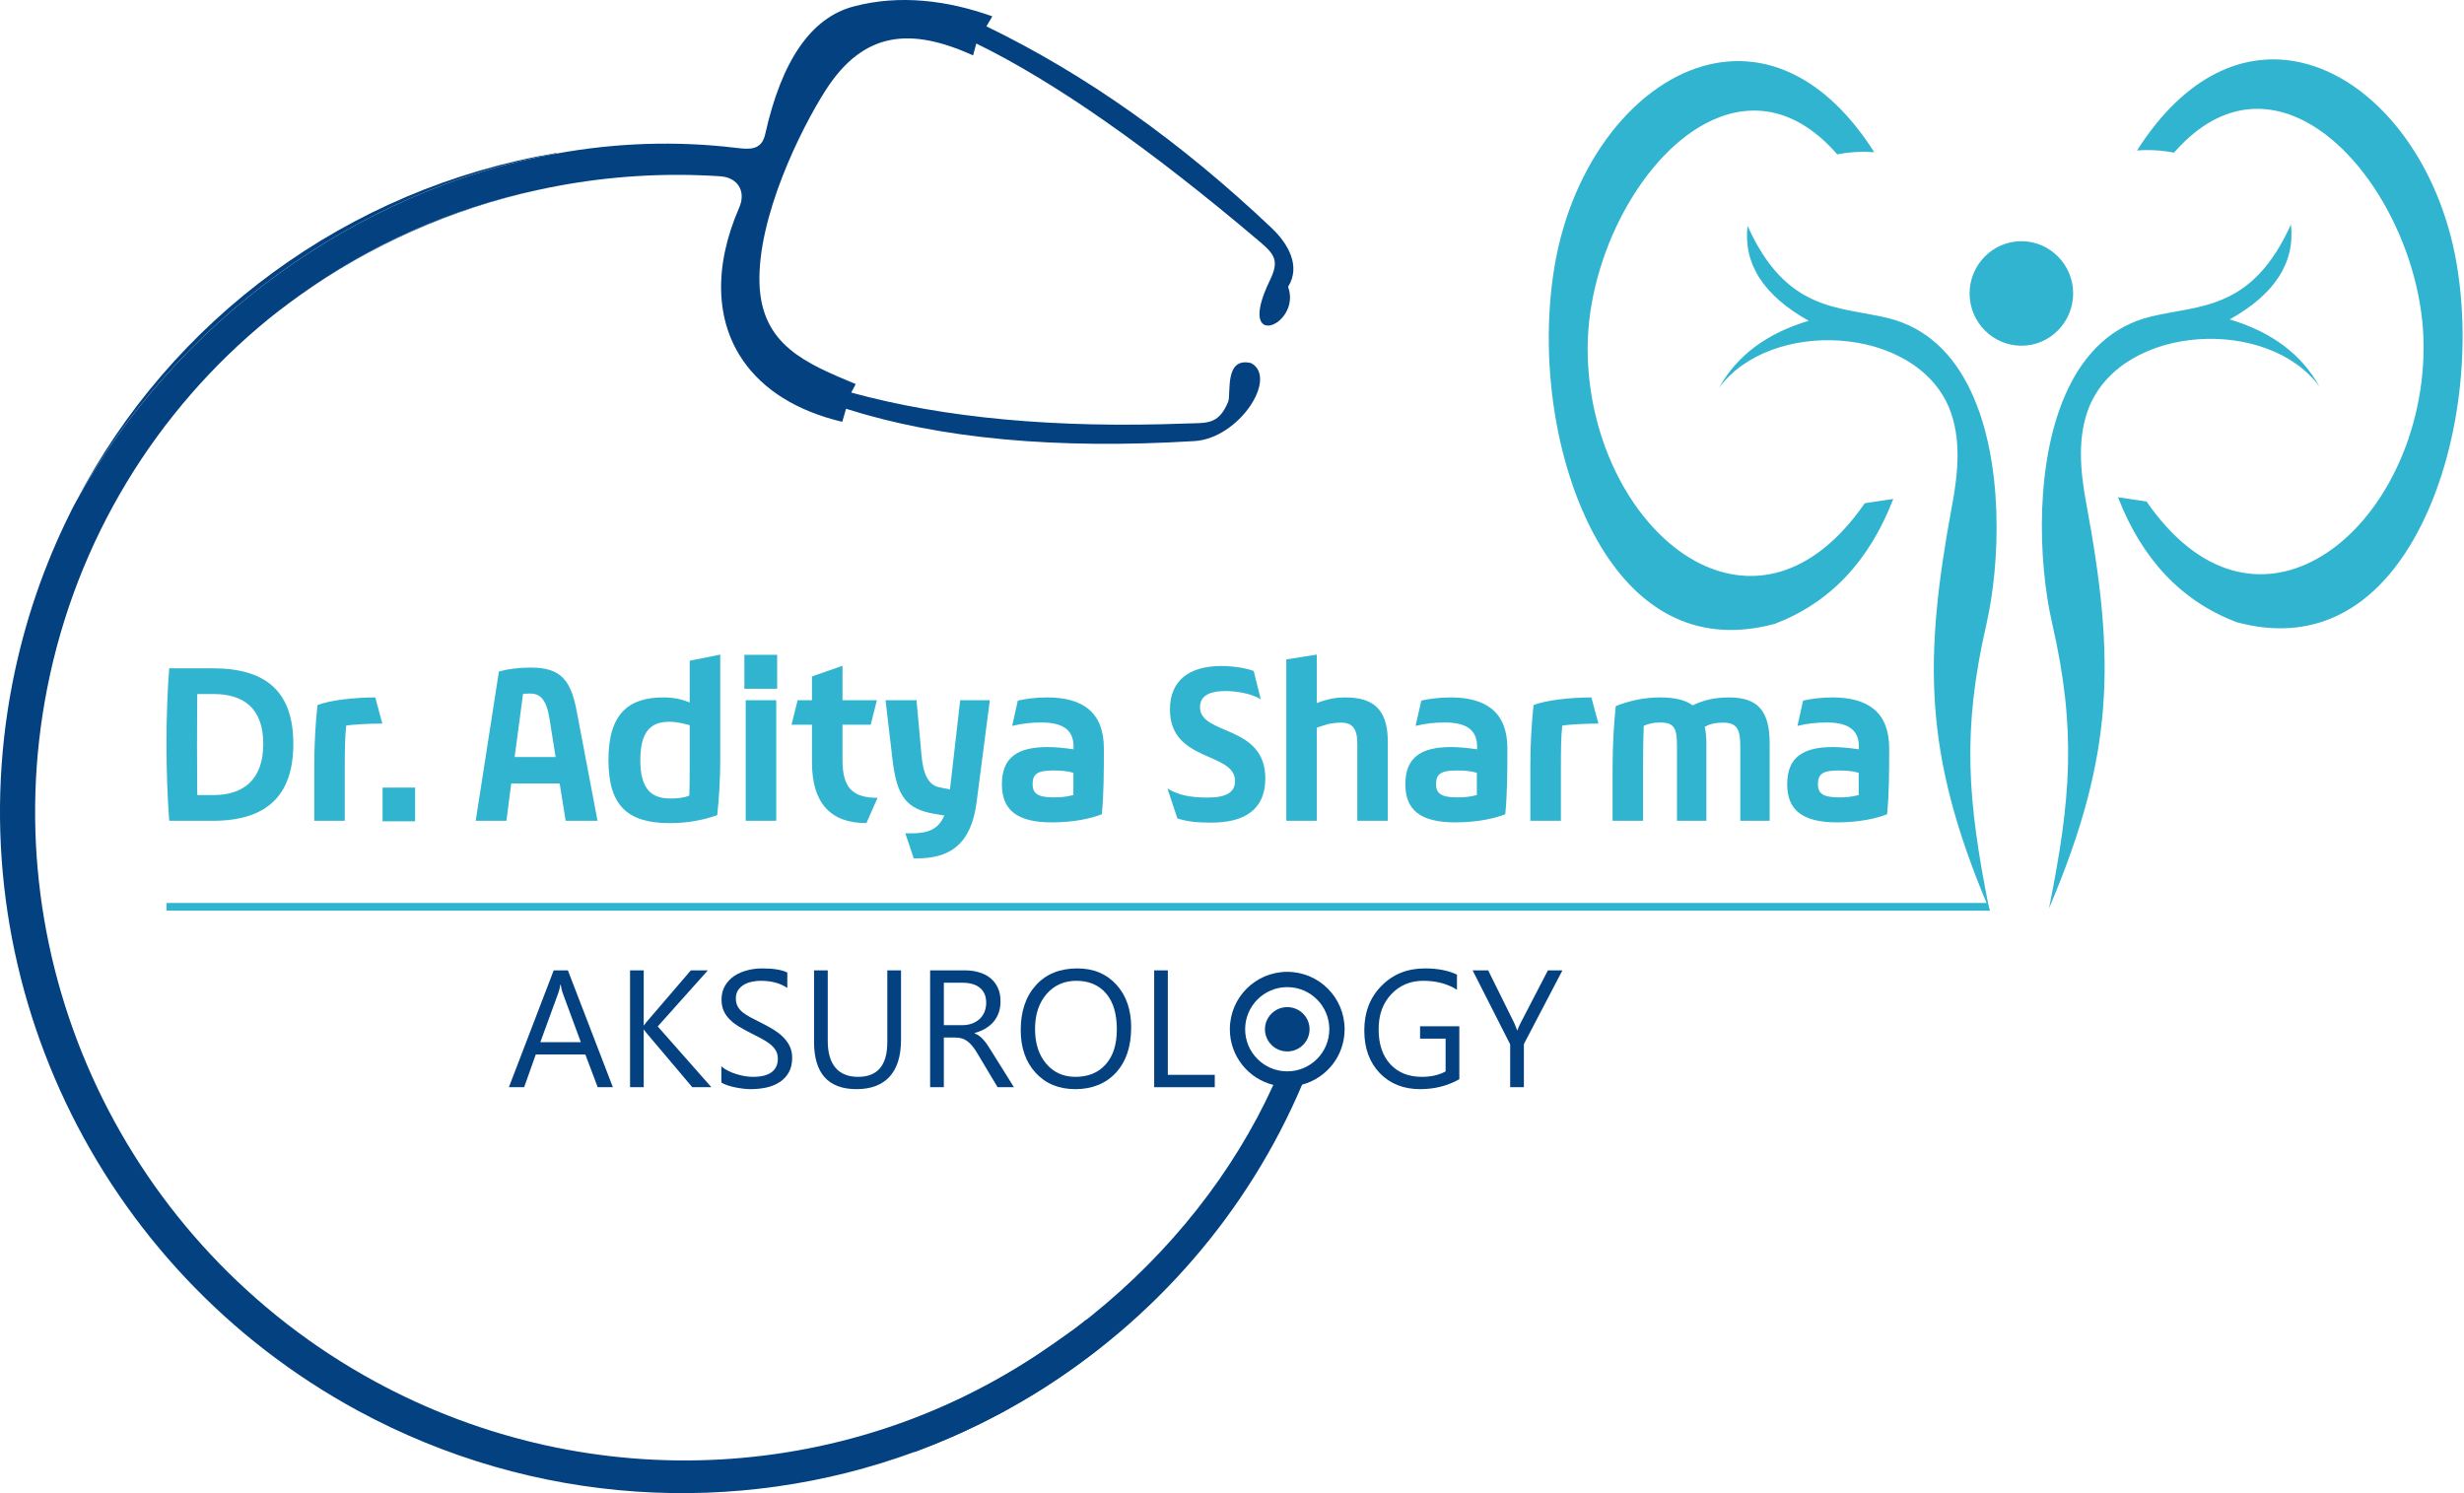 <svg width="165" height="100" viewBox="0 0 165 100" fill="none" xmlns="http://www.w3.org/2000/svg">
<g clip-path="url(#clip0_1161_1240)">
<path d="M124.872 33.701C121.32 38.844 117.059 39.514 113.512 37.571C109.443 35.338 106.32 29.656 106.316 23.342C106.316 17.101 110.043 10.162 114.655 8.052C117.337 6.824 120.312 7.22 123.031 10.338C123.851 10.179 124.684 10.134 125.508 10.195C122.239 5.056 118.231 3.477 114.553 4.297C109.602 5.407 105.247 10.869 104.088 17.901C102.974 24.685 104.39 32.35 107.545 37.15C110.035 40.938 113.761 43.166 118.859 41.775C122.529 40.379 125.169 37.591 126.782 33.416C126.782 33.416 126.145 33.509 124.872 33.701ZM133.182 60.758C131.757 53.579 131.378 48.954 133.01 41.848C133.969 37.66 134.194 30.816 131.945 26.13C130.81 23.754 129.035 21.934 126.406 21.297C123.157 20.509 119.627 20.918 117.023 15.122C116.733 17.677 118.1 19.795 121.12 21.485C118.312 22.318 116.308 23.816 115.108 25.983C118.529 21.305 128.243 21.758 130.533 27.342C131.337 29.346 131.141 31.595 130.716 33.869C128.802 44.175 128.843 50.465 133.027 60.473C133.088 60.624 133.153 60.775 133.218 60.93C133.206 60.877 133.198 60.824 133.186 60.775V60.758H133.182ZM135.361 16.154C133.451 16.154 131.892 17.726 131.892 19.652C131.892 21.579 133.451 23.154 135.361 23.154C137.272 23.154 138.827 21.583 138.827 19.652C138.827 17.722 137.272 16.154 135.361 16.154ZM149.312 21.391C152.333 19.705 153.7 17.583 153.41 15.032C150.806 20.828 147.276 20.416 144.027 21.203C141.398 21.84 139.623 23.66 138.488 26.036C136.239 30.722 136.463 37.571 137.423 41.758C139.067 48.922 138.672 53.562 137.21 60.836C141.59 50.558 141.659 44.236 139.716 33.775C139.292 31.505 139.096 29.252 139.9 27.252C142.19 21.669 151.904 21.211 155.32 25.893C154.125 23.726 152.116 22.228 149.312 21.391ZM164.529 17.787C163.369 10.754 159.014 5.289 154.067 4.183C150.386 3.358 146.378 4.942 143.104 10.077C143.937 10.015 144.769 10.065 145.582 10.224C148.304 7.109 151.284 6.705 153.965 7.934C158.574 10.052 162.3 16.987 162.296 23.228C162.292 29.542 159.174 35.228 155.1 37.456C151.557 39.399 147.296 38.73 143.741 33.587C142.467 33.399 141.831 33.301 141.831 33.301C143.447 37.473 146.088 40.26 149.757 41.664C154.855 43.052 158.582 40.82 161.067 37.036C164.231 32.232 165.643 24.567 164.529 17.787Z" fill="#31B4D0"/>
<path d="M38.029 64.988H37.078L34.078 72.813H35.099L35.878 70.621H39.197L40.025 72.813H41.041L38.029 64.988ZM36.184 69.796L37.401 66.462C37.446 66.335 37.49 66.16 37.527 65.939H37.547C37.588 66.18 37.625 66.352 37.666 66.462L38.895 69.796H36.184Z" fill="#034181"/>
<path d="M44.044 68.743L47.4 64.988H46.261L43.334 68.4C43.248 68.499 43.179 68.588 43.13 68.666H43.106V64.988H42.191V72.813H43.106V68.96H43.13C43.155 69.009 43.224 69.099 43.334 69.233L46.359 72.813H47.636L44.044 68.743Z" fill="#034181"/>
<path d="M52.88 70.061C52.77 69.837 52.619 69.633 52.431 69.445C52.243 69.261 52.023 69.094 51.77 68.939C51.521 68.788 51.256 68.641 50.974 68.502C50.701 68.368 50.46 68.245 50.252 68.131C50.044 68.021 49.864 67.902 49.717 67.784C49.574 67.662 49.464 67.531 49.39 67.384C49.313 67.237 49.276 67.066 49.276 66.866C49.276 66.649 49.325 66.47 49.423 66.319C49.521 66.172 49.652 66.049 49.807 65.955C49.962 65.862 50.141 65.792 50.341 65.751C50.541 65.706 50.741 65.686 50.941 65.686C51.664 65.686 52.26 65.849 52.721 66.168V65.135C52.366 64.951 51.807 64.857 51.035 64.857C50.697 64.857 50.362 64.898 50.039 64.984C49.713 65.066 49.423 65.196 49.166 65.364C48.913 65.535 48.709 65.755 48.55 66.017C48.395 66.282 48.317 66.592 48.317 66.947C48.317 67.237 48.366 67.494 48.468 67.71C48.566 67.927 48.705 68.119 48.88 68.29C49.052 68.462 49.26 68.617 49.496 68.76C49.733 68.902 49.986 69.041 50.26 69.18C50.517 69.311 50.758 69.437 50.982 69.551C51.207 69.67 51.399 69.796 51.562 69.923C51.725 70.053 51.856 70.196 51.95 70.351C52.039 70.51 52.088 70.694 52.088 70.902C52.088 71.298 51.95 71.596 51.668 71.808C51.39 72.017 50.97 72.119 50.407 72.119C50.243 72.119 50.064 72.102 49.872 72.07C49.68 72.037 49.488 71.992 49.297 71.931C49.105 71.874 48.921 71.8 48.75 71.71C48.578 71.625 48.431 71.527 48.305 71.417V72.498C48.407 72.568 48.541 72.629 48.713 72.686C48.88 72.743 49.06 72.788 49.252 72.829C49.439 72.866 49.623 72.894 49.807 72.915C49.986 72.935 50.141 72.943 50.264 72.943C50.635 72.943 50.99 72.906 51.325 72.833C51.66 72.76 51.954 72.637 52.211 72.47C52.468 72.302 52.672 72.086 52.823 71.817C52.97 71.551 53.047 71.225 53.047 70.837C53.047 70.547 52.99 70.29 52.88 70.061Z" fill="#034181"/>
<path d="M59.418 64.988V69.796C59.418 71.347 58.765 72.119 57.459 72.119C56.153 72.119 55.43 71.319 55.43 69.715V64.988H54.512V69.776C54.512 71.886 55.463 72.943 57.361 72.943C59.259 72.943 60.336 71.845 60.336 69.65V64.988H59.418Z" fill="#034181"/>
<path d="M66.428 70.462C66.322 70.29 66.228 70.139 66.142 70.013C66.057 69.882 65.971 69.768 65.881 69.666C65.795 69.564 65.701 69.474 65.608 69.4C65.51 69.327 65.395 69.262 65.265 69.201V69.18C65.53 69.111 65.771 69.013 65.983 68.886C66.195 68.764 66.379 68.609 66.53 68.433C66.681 68.254 66.795 68.049 66.877 67.825C66.959 67.596 66.999 67.347 66.999 67.074C66.999 66.723 66.942 66.421 66.82 66.16C66.701 65.898 66.534 65.682 66.322 65.507C66.11 65.331 65.857 65.205 65.567 65.119C65.281 65.033 64.963 64.988 64.624 64.988H62.285V72.813H63.203V69.486H63.955C64.126 69.486 64.281 69.507 64.416 69.547C64.555 69.588 64.681 69.658 64.799 69.748C64.918 69.837 65.032 69.956 65.146 70.099C65.261 70.241 65.375 70.417 65.493 70.621L66.803 72.813H67.897L66.428 70.462ZM65.085 68.552C64.889 68.621 64.677 68.658 64.448 68.658H63.203V65.817H64.457C64.971 65.817 65.363 65.935 65.636 66.172C65.906 66.405 66.04 66.731 66.04 67.151C66.04 67.384 65.999 67.592 65.922 67.78C65.84 67.968 65.73 68.127 65.587 68.254C65.444 68.384 65.277 68.482 65.085 68.552Z" fill="#034181"/>
<path d="M74.76 65.947C74.099 65.221 73.229 64.857 72.147 64.857C70.976 64.857 70.049 65.233 69.372 65.98C68.69 66.731 68.352 67.735 68.352 68.992C68.352 70.163 68.682 71.119 69.352 71.849C70.021 72.58 70.907 72.943 72.017 72.943C73.127 72.943 74.058 72.572 74.735 71.833C75.413 71.09 75.748 70.082 75.748 68.804C75.748 67.629 75.421 66.678 74.76 65.947ZM74.045 71.282C73.552 71.841 72.874 72.119 72.017 72.119C71.213 72.119 70.56 71.829 70.062 71.241C69.56 70.653 69.311 69.878 69.311 68.91C69.311 67.943 69.568 67.172 70.078 66.576C70.592 65.984 71.262 65.686 72.082 65.686C72.903 65.686 73.588 65.968 74.07 66.535C74.547 67.098 74.788 67.894 74.788 68.927C74.788 69.96 74.543 70.719 74.045 71.282Z" fill="#034181"/>
<path d="M78.203 71.984V64.988H77.289V72.813H81.346V71.984H78.203Z" fill="#034181"/>
<path d="M95.094 68.731V69.559H96.804V71.755C96.359 72 95.829 72.119 95.216 72.119C94.327 72.119 93.621 71.837 93.102 71.274C92.58 70.706 92.319 69.931 92.319 68.939C92.319 67.947 92.6 67.196 93.159 66.592C93.723 65.988 94.441 65.686 95.314 65.686C96.188 65.686 96.931 65.886 97.564 66.286V65.274C96.984 64.996 96.27 64.857 95.421 64.857C94.245 64.857 93.274 65.245 92.51 66.025C91.743 66.8 91.359 67.792 91.359 69.004C91.359 70.217 91.706 71.143 92.392 71.866C93.082 72.584 93.988 72.943 95.102 72.943C96.066 72.943 96.935 72.723 97.723 72.278V68.731H95.094Z" fill="#034181"/>
<path d="M103.654 64.988L101.821 68.523C101.719 68.723 101.65 68.882 101.613 69.005H101.597C101.491 68.727 101.43 68.568 101.405 68.523L99.654 64.988H98.613L101.128 69.943V72.813H102.046V69.923L104.626 64.988H103.654Z" fill="#034181"/>
<path d="M14.246 44.758H11.332C11.21 46.297 11.148 48.064 11.148 49.819C11.148 51.575 11.21 53.387 11.332 54.971H14.246C17.797 54.971 19.642 53.342 19.642 49.819C19.642 46.297 17.797 44.758 14.246 44.758ZM14.303 53.248H13.21C13.21 52.668 13.193 51.832 13.193 49.819C13.193 47.913 13.21 47.011 13.21 46.481H14.303C16.287 46.481 17.63 47.411 17.63 49.819C17.63 52.228 16.287 53.248 14.303 53.248ZM25.132 46.709C23.773 46.709 22.034 46.893 21.259 47.228C21.12 48.538 21.046 49.832 21.046 51.358V54.971H23.087V51.374C23.087 50.199 23.104 49.313 23.181 48.599C23.544 48.522 24.72 48.46 25.602 48.46L25.132 46.709ZM25.618 52.746V55.003H27.797V52.746H25.618ZM38.626 47.668C38.242 45.595 37.589 44.709 35.561 44.709C34.736 44.709 34.006 44.803 33.41 44.971L31.855 54.971H33.912L34.234 52.472H37.479L37.879 54.971H40.014L38.626 47.668ZM34.463 50.701L35.026 46.464C35.255 46.464 35.361 46.448 35.499 46.448C36.153 46.448 36.581 46.815 36.793 48.109L37.206 50.701H34.463ZM46.185 44.252V47.044C45.622 46.832 45.165 46.709 44.418 46.709C42.087 46.709 40.744 47.807 40.744 50.901C40.744 53.995 42.055 55.126 44.859 55.126C45.989 55.126 47.055 54.942 48.03 54.591C48.153 53.415 48.23 52.228 48.23 50.885V43.84L46.185 44.252ZM46.185 50.885C46.185 51.909 46.185 52.685 46.157 53.281C45.838 53.432 45.316 53.477 44.891 53.477C43.565 53.477 42.879 52.791 42.879 50.901C42.879 49.011 43.565 48.338 44.814 48.338C45.316 48.338 45.777 48.46 46.185 48.566V50.885ZM49.846 43.856V46.13H52.042V43.856H49.846ZM49.936 46.893V54.971H51.981V46.893H49.936ZM56.418 50.901V48.538H58.308L58.72 46.893H56.418V44.591L54.373 45.305V46.893H53.414L53.002 48.538H54.373V51.04C54.373 53.799 55.626 55.126 58.018 55.126L58.765 53.432C57.042 53.432 56.418 52.713 56.418 50.901ZM64.299 46.893L63.614 52.868L62.912 52.73C62.136 52.579 61.814 51.799 61.708 50.566L61.373 46.893H59.3L59.773 50.93C60.063 53.342 60.703 54.179 62.548 54.501L63.234 54.619C62.838 55.55 62.153 55.811 61.006 55.811H60.626L61.189 57.489H61.389C63.569 57.489 65.034 56.587 65.397 53.721L66.283 46.893H64.299ZM70.124 46.709C69.348 46.709 68.708 46.799 68.157 46.922L67.777 48.615C68.479 48.448 69.059 48.387 69.728 48.387C71.038 48.387 71.891 48.783 71.891 50.003V50.183C71.299 50.093 70.659 50.032 70.157 50.032C68.234 50.032 67.091 50.656 67.091 52.517C67.091 54.224 68.067 55.077 70.446 55.077C71.924 55.077 73.112 54.803 73.785 54.53C73.92 53.081 73.92 51.587 73.92 50.121C73.92 47.701 72.504 46.709 70.124 46.709ZM71.879 53.248C71.328 53.387 70.948 53.403 70.536 53.403C69.438 53.403 69.148 53.097 69.148 52.517C69.148 51.86 69.455 51.603 70.475 51.603C70.977 51.603 71.422 51.619 71.879 51.754V53.248ZM80.357 47.362C80.357 46.493 81.193 46.281 82.046 46.281C82.81 46.281 83.802 46.448 84.426 46.832L83.953 44.938C83.434 44.742 82.581 44.603 81.789 44.603C79.638 44.603 78.344 45.579 78.344 47.517C78.344 51.068 82.704 50.338 82.704 52.305C82.704 53.052 82.14 53.415 80.859 53.415C79.671 53.415 78.863 53.232 78.177 52.807L78.846 54.819C79.577 55.032 80.14 55.093 81.12 55.093C83.312 55.093 84.732 54.24 84.732 52.138C84.732 48.509 80.357 49.268 80.357 47.362ZM90.083 46.709C89.548 46.709 89.001 46.77 88.177 47.089V43.84L86.136 44.162V54.971H88.177V48.738C88.757 48.538 89.091 48.399 89.822 48.399C90.552 48.399 90.891 48.783 90.891 49.803V54.971H92.932V49.652C92.932 47.334 91.777 46.709 90.083 46.709ZM97.144 46.709C96.365 46.709 95.724 46.799 95.177 46.922L94.793 48.615C95.495 48.448 96.075 48.387 96.744 48.387C98.059 48.387 98.912 48.783 98.912 50.003V50.183C98.316 50.093 97.675 50.032 97.173 50.032C95.251 50.032 94.108 50.656 94.108 52.517C94.108 54.224 95.083 55.077 97.463 55.077C98.94 55.077 100.132 54.803 100.801 54.53C100.94 53.081 100.94 51.587 100.94 50.121C100.94 47.701 99.52 46.709 97.144 46.709ZM98.895 53.248C98.348 53.387 97.965 53.403 97.552 53.403C96.455 53.403 96.165 53.097 96.165 52.517C96.165 51.86 96.471 51.603 97.491 51.603C97.997 51.603 98.438 51.619 98.895 51.754V53.248ZM106.565 46.709C105.21 46.709 103.471 46.893 102.691 47.228C102.557 48.538 102.479 49.832 102.479 51.358V54.971H104.524V51.374C104.524 50.199 104.536 49.313 104.614 48.599C104.981 48.522 106.153 48.46 107.038 48.46L106.565 46.709ZM115.789 46.709C114.736 46.709 114.006 46.922 113.348 47.24C112.863 46.877 112.144 46.709 111.169 46.709C110.059 46.709 109.095 46.938 108.197 47.289C108.059 48.599 107.997 49.848 107.985 51.374V54.971H110.026V51.374C110.026 50.215 110.042 49.301 110.071 48.615C110.348 48.477 110.728 48.387 111.169 48.387C112.132 48.387 112.299 48.795 112.299 49.954V54.971H114.267V49.832C114.267 49.391 114.234 49.011 114.157 48.677C114.446 48.509 114.814 48.399 115.393 48.399C116.291 48.399 116.536 48.811 116.536 49.942V54.971H118.504V49.787C118.504 47.623 117.724 46.709 115.789 46.709ZM122.712 46.709C121.932 46.709 121.295 46.799 120.744 46.922L120.365 48.615C121.067 48.448 121.646 48.387 122.316 48.387C123.626 48.387 124.479 48.783 124.479 50.003V50.183C123.887 50.093 123.246 50.032 122.74 50.032C120.822 50.032 119.679 50.656 119.679 52.517C119.679 54.224 120.655 55.077 123.03 55.077C124.512 55.077 125.699 54.803 126.369 54.53C126.508 53.081 126.508 51.587 126.508 50.121C126.508 47.701 125.091 46.709 122.712 46.709ZM124.467 53.248C123.916 53.387 123.536 53.403 123.124 53.403C122.026 53.403 121.736 53.097 121.736 52.517C121.736 51.86 122.042 51.603 123.063 51.603C123.565 51.603 124.006 51.619 124.467 51.754V53.248Z" fill="#31B4D0"/>
<path fill-rule="evenodd" clip-rule="evenodd" d="M86.255 19.209C87.194 21.764 82.659 23.658 85.039 18.772C85.647 17.511 85.406 17.074 84.385 16.209C76.945 9.895 70.606 5.466 65.377 2.915C65.23 3.446 65.161 3.711 65.161 3.711C60.981 1.813 57.818 2.086 55.279 6.058C53.602 8.682 50.716 14.552 50.859 18.993C50.928 21.066 51.712 22.405 52.904 23.401C54.071 24.38 55.635 25.025 57.304 25.723C57.1 26.099 57.002 26.291 57.002 26.291C63.23 28.001 70.704 28.691 79.41 28.364C80.79 28.311 81.585 28.486 82.239 26.919C82.459 26.397 81.949 23.87 83.785 24.319C85.602 25.315 82.965 29.36 79.99 29.54C70.741 30.103 62.965 29.384 56.655 27.376C56.655 27.376 56.569 27.666 56.402 28.25C53.324 27.523 51.096 26.082 49.761 24.152C47.908 21.474 47.782 17.854 49.5 13.903C49.928 12.927 49.512 12.074 48.565 11.854C48.455 11.833 48.337 11.813 48.214 11.805C44.488 11.56 40.81 11.797 37.255 12.47C37.088 12.503 36.916 12.531 36.749 12.568C36.5 12.617 36.255 12.67 36.01 12.723C30.149 13.968 24.728 16.413 20.026 19.813C19.798 19.972 19.573 20.14 19.349 20.307C19.145 20.454 18.941 20.609 18.737 20.768C18.581 20.882 18.43 21.001 18.284 21.123C18.181 21.205 18.079 21.287 17.977 21.368C10.488 27.482 5.116 36.119 3.157 46.111C-0.476 64.605 8.418 83.417 25.079 92.503C39.667 100.454 57.226 99.327 70.394 90.095L70.602 89.952L70.822 89.797L71.998 88.968L72.72 88.409L72.769 88.372L74.063 89.94C72.72 91.037 71.324 92.046 69.883 92.968C69.679 93.099 69.471 93.229 69.263 93.356C69.002 93.515 68.741 93.67 68.475 93.825C68.194 93.989 67.916 94.148 67.635 94.307C67.247 94.527 66.851 94.74 66.447 94.944C66.21 95.07 65.969 95.193 65.728 95.311C65.618 95.364 65.508 95.417 65.398 95.47C65.128 95.605 64.859 95.731 64.59 95.854C64.565 95.866 64.537 95.878 64.512 95.891C64.234 96.021 63.953 96.144 63.671 96.266C62.973 96.572 62.267 96.858 61.549 97.127C61.496 97.152 61.443 97.168 61.39 97.189C61.337 97.209 61.283 97.225 61.23 97.242C49.32 101.613 35.745 100.854 23.985 94.487C6.439 84.98 -2.953 65.217 0.83 45.764C1.622 41.699 2.949 37.846 4.737 34.278C4.798 34.152 4.859 34.033 4.92 33.915C4.928 33.895 4.941 33.87 4.953 33.85C4.953 33.846 4.953 33.842 4.961 33.837C5.006 33.756 5.051 33.67 5.096 33.589C11.667 21.654 23.814 12.723 37.255 10.287C41.202 9.568 45.263 9.413 49.328 9.907C50.198 10.009 50.998 10.074 51.239 8.993C52.345 4.042 54.316 1.184 57.161 0.433C60.263 -0.391 63.475 0.033 66.451 1.095C66.186 1.54 66.055 1.764 66.055 1.764C72.667 4.968 79.03 9.466 85.149 15.266C86.21 16.27 87.145 17.784 86.255 19.209Z" fill="#034181"/>
<path fill-rule="evenodd" clip-rule="evenodd" d="M4.918 33.914C4.857 34.032 4.796 34.151 4.734 34.273V34.261C4.792 34.147 4.853 34.028 4.918 33.914Z" fill="#034181"/>
<path fill-rule="evenodd" clip-rule="evenodd" d="M36.007 12.723C30.223 13.992 24.787 16.421 20.023 19.812C24.726 16.413 30.146 13.968 36.007 12.723Z" fill="#034181"/>
<path fill-rule="evenodd" clip-rule="evenodd" d="M5.094 33.587C11.665 21.652 23.812 12.722 37.253 10.285V10.248C23.269 12.611 11.465 21.375 5.094 33.587Z" fill="#034181"/>
<path fill-rule="evenodd" clip-rule="evenodd" d="M85.334 72.518C85.313 72.567 85.289 72.612 85.268 72.66C82.587 78.554 78.35 83.877 73.109 88.097C72.995 88.191 72.881 88.281 72.766 88.371L72.717 88.407C72.481 88.599 72.24 88.787 71.995 88.967C68.664 91.489 64.962 93.575 61.023 95.101L61.227 97.24V97.248C61.281 97.228 61.334 97.207 61.387 97.187C61.44 97.167 61.493 97.15 61.546 97.126C62.264 96.856 62.97 96.571 63.668 96.264C63.95 96.142 64.232 96.02 64.509 95.889C64.534 95.877 64.562 95.865 64.587 95.852C64.856 95.73 65.126 95.603 65.395 95.469C65.505 95.415 65.615 95.362 65.725 95.309C65.966 95.191 66.207 95.069 66.444 94.942C66.848 94.738 67.244 94.526 67.632 94.305C67.913 94.146 68.191 93.987 68.472 93.824C68.738 93.669 68.999 93.513 69.26 93.354C77.342 88.415 83.591 81.142 87.195 72.64C87.215 72.599 87.232 72.558 87.248 72.518H85.334Z" fill="#034181"/>
<path d="M133.258 60.987H11.152V60.473H133.099L133.258 60.987Z" fill="#31B4D0"/>
<path fill-rule="evenodd" clip-rule="evenodd" d="M87.695 68.931C87.695 68.115 87.021 67.449 86.201 67.449C85.38 67.449 84.707 68.115 84.707 68.931C84.707 69.747 85.376 70.417 86.201 70.417C87.025 70.417 87.695 69.751 87.695 68.931Z" fill="#034181"/>
<path d="M86.2 65.086C84.074 65.086 82.356 66.808 82.356 68.931C82.356 70.731 83.592 72.245 85.27 72.661C85.568 72.735 85.878 72.776 86.2 72.776C86.543 72.776 86.878 72.731 87.196 72.641C88.837 72.204 90.041 70.71 90.041 68.931C90.041 66.808 88.323 65.086 86.2 65.086ZM86.2 71.751C84.641 71.751 83.38 70.486 83.38 68.931C83.38 67.376 84.641 66.11 86.2 66.11C87.76 66.11 89.017 67.376 89.017 68.931C89.017 70.486 87.755 71.751 86.2 71.751Z" fill="#034181"/>
</g>
<defs>
<clipPath id="clip0_1161_1240">
<rect width="164.91" height="100" fill="white"/>
</clipPath>
</defs>
</svg>
